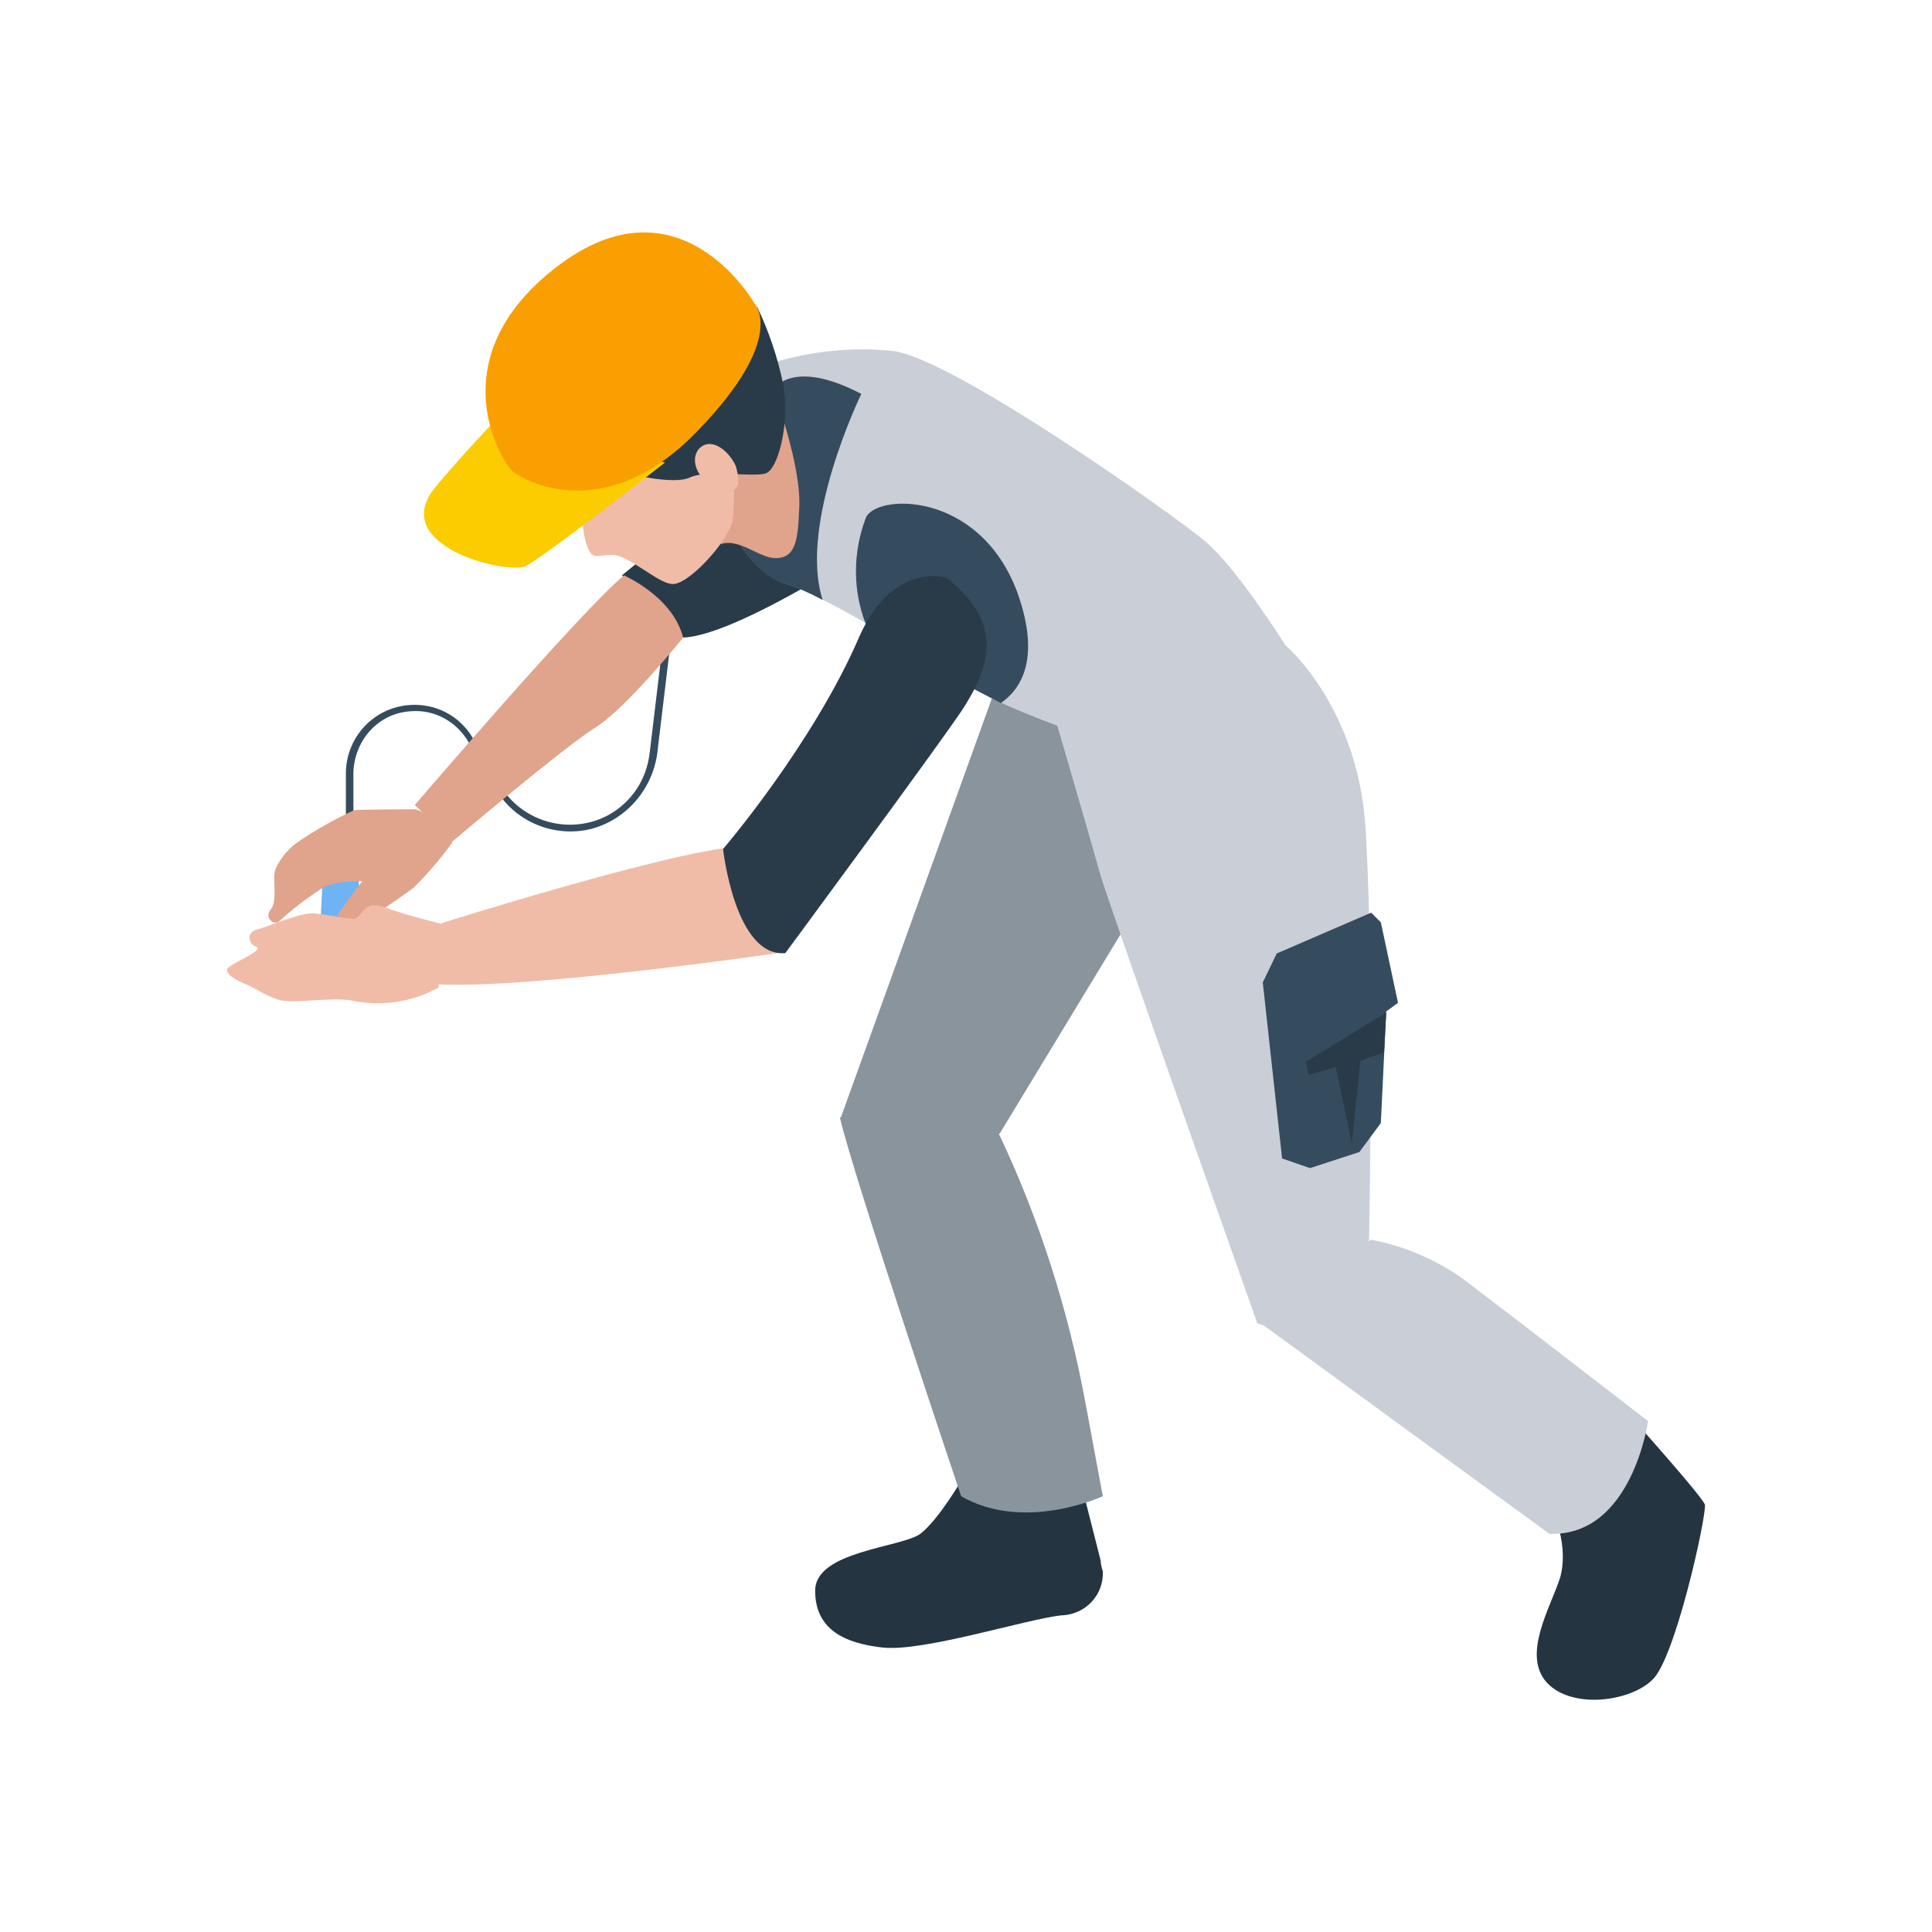 <svg version="1.1" id="レイヤー_1" xmlns="http://www.w3.org/2000/svg" x="0" y="0" viewBox="0 0 180 180" style="enable-background:new 0 0 180 180" xml:space="preserve"><style>.st0{fill:#354c5e}.st2{fill:#243440}.st3{fill:#8a949d}.st4{fill:#caced7}.st5{fill:#293b49}.st6{fill:#e0a38b}.st7{fill:#f0bca8}</style><g id="グループ_2766" transform="translate(-1.694 .058)"><g id="グループ_2747" transform="translate(-.039 -.058)"><g id="グループ_2746"><g id="グループ_2739" transform="translate(12.858 36.068)"><path id="パス_1569" class="st0" d="M21.8 42.4h-.7V36c0-3.5 2.8-6.4 6.4-6.4 2.4 0 4.5 1.3 5.6 3.4l2.2 3.8c2 3.7 6.6 5 10.2 3.1 2.2-1.2 3.6-3.3 3.9-5.8l1.5-12.5.7.1-1.5 12.5c-.5 3.4-3 6.2-6.3 7-3.6.8-7.3-.9-9-4.2l-2.2-3.8c-1.1-2-3.2-3.2-5.5-3-3 .2-5.2 2.7-5.3 5.7v6.5z"/></g><g id="グループ_2744" transform="translate(1.669 58.714)"><path id="パス_1572" d="M33.8 29.8h-4l.4-8.2h3.2l.4 8.2z" style="fill:#6eb3f5"/></g><g id="グループ_2745" transform="translate(5.48)"><path id="パス_1580" class="st2" d="M146.2 130.9c.8.1 1.5.5 2 1.1.8.9 6.7 7.5 6.9 8.2.1 1.3-2.8 14.4-4.9 16.3-2 2-7.4 2.8-9.8.3-2.4-2.6.3-7 1.2-9.8.8-2.8-.4-6.1-1.6-8.2l6.2-7.9z"/><path id="パス_1581" class="st2" d="m98.8 145.4-1.6-6.3-11.3-1.3s-2.2 3.8-3.9 5.1c-1.8 1.3-9.8 1.6-9.8 5.3 0 3.6 2.7 4.9 6.3 5.3 3.8.4 13.2-2.6 16.6-3h.1c2.2-.1 3.9-1.9 3.8-4.1-.1-.3-.2-.7-.2-1z"/><path id="パス_1582" class="st3" d="M97.4 130.8c-1.6-8.7-4.3-17.2-8.1-25.2l-14.8-1.5c1.2 5.3 11.3 35.3 11.3 35.3 5.9 3.4 13.2 0 13.2 0l-1.6-8.6z"/><path id="パス_1583" class="st4" d="M149.8 132.4s-1.5 10.8-9.2 10.5l-27-19.7 10.4-7.7c3.1.6 5.9 1.8 8.5 3.6 3.7 2.8 17.3 13.3 17.3 13.3z"/><path id="パス_1584" class="st3" d="m102.5 84-13.1 21.6c-4.9 2-10.4 1.4-14.8-1.5l14.7-40.8H93l5.1 4 4.4 16.7z"/><path id="パス_1585" class="st4" d="M116 60.1s6.9 5.8 7.5 17.4c.8 13.7.3 38.1.3 38.1s-3.8 10.1-10.4 7.7c0 0-13.3-37.5-14.6-41.7-1.2-4.3-4.6-15.9-4.6-15.9l21.8-5.6z"/><path id="パス_1586" class="st5" d="M80.7 48.8S65.5 59.2 59.9 59.4l-5.7-5.8L70 40.7l8.5 2 2.2 6.1z"/><path id="パス_1587" class="st6" d="M59.9 59.4s-5.3 6.6-8.2 8.4-13.3 10.6-13.3 10.6L34.9 75s15.5-18.1 19.5-21.4c-.1 0 4.5 1.9 5.5 5.8z"/><path id="パス_1588" class="st4" d="M68.2 33.8c3.7-1.1 7.5-1.5 11.3-1.1 5.7.8 26 15.2 29 17.7s7.5 9.7 7.5 9.7-1.1 11.7-18.7 8.4c0 0-8-2.6-12-5.3-4-2.7-12.9-8-15.8-8.8S64.8 50 64.8 50l3.4-16.2z"/><path id="パス_1589" class="st0" d="M76.5 36.7c-6.5-3.4-8.2-.4-8.2-.4l-1.5 4.3-2 9.4s1.9 3.8 4.7 4.4c1.2.4 2.3.9 3.4 1.5-2.3-7.1 3.6-19.2 3.6-19.2z"/><path id="パス_1590" class="st0" d="M76.9 48.3c-1.2 3.2-1.2 6.7 0 9.8 3.1 1.8 6.3 3.8 8.4 5.1 1.2.8 2.7 1.5 4.2 2.3 1.6-1.1 3.9-3.8 1.5-10.4-3.6-9.5-13.3-9.1-14.1-6.8z"/><path id="パス_1591" class="st6" d="M69.2 39s1.8 5.5 1.5 8.6c-.1 3.1-.5 4.4-2.2 4.4-1.5 0-3.4-1.9-5.1-1.3l.4-8.4 5.4-3.3z"/><path id="パス_1592" class="st7" d="M64.5 43c.2 1.8.2 3.7 0 5.5-.4 2-4.3 6.2-5.7 5.9-1.3-.1-4-2.7-5.5-2.7s-1.8.5-2.3-.7c-.4-1.1-.5-2.2-.5-3.4l5.8-5.7 8.2 1.1z"/><path id="パス_1593" class="st5" d="M66.8 28.6c1.1 2.3 1.9 4.7 2.4 7.1.7 3.4-.4 8-1.6 8.4-1.2.4-5.5-.4-7.1.4-1.6.7-5.8-.4-5.8-.4l12.1-15.5z"/><path id="パス_1594" d="M36.5 45.8c1.5-2 6.5-7.3 6.5-7.3l15.2 4.6s-11.9 9.3-13.1 9.7c-2.3.6-12.1-2-8.6-7z" style="fill:#fbcd01"/><path id="パス_1595" d="M66.5 28.2s-6.9-12.1-18.3-3.4-5 18.5-4.2 19.1c.8.7 8.4 5.3 17.1-3.6s5.4-12.1 5.4-12.1z" style="fill:#fa9f01"/><path id="パス_1596" class="st7" d="M62.1 45s-1.8-1.6-.8-3.1c1.1-1.3 2.8 0 3.5 1.5.5 1.8.5 3.2-2.7 1.6z"/><path id="パス_1597" class="st6" d="M38.4 78.5c-1.1 1.5-2.3 2.9-3.6 4.2-1.9 1.4-3.9 2.7-5.9 3.9-.9.7-1.5-.7-1.1-1.5.7-1 1.4-2 2.2-3 0 0-2.6-.1-3.8.7-1.4.9-2.7 1.9-3.9 3-.5.5-1.5-.3-.8-1.1.7-.9 0-3 .5-3.9.4-.8 1-1.6 1.8-2.2 1.7-1.2 3.5-2.2 5.4-3.1.5-.1 5.8-.1 5.8-.1s2.8 1 3.4 3.1z"/></g><path id="パス_1598" class="st7" d="M43 86.1s-3.4-.8-5.5-1.6c-2.2-.7-1.9 1.2-3 1.1-1.1-.1-2.3-.4-3.5-.5-1.3-.1-4.2 1.2-5.3 1.5-.5.1-.8.5-.7.9 0 .3.3.6.6.7.7.3-1.5 1.2-2.4 1.8-.9.5.3 1.2 1.2 1.6.9.3 2.2 1.3 3.5 1.6 1.3.3 4.7-.3 6.5 0 2.8.6 5.7.2 8.2-1.2l.4-5.9z"/><path id="パス_1599" class="st7" d="M74.9 88.7s-23.9 3.5-32.5 3c-.4-1.9-.2-3.9.5-5.7 0 0 24.4-7.7 28.7-7.1l3.3 9.8z"/><path id="パス_1600" class="st5" d="M89.9 53.8s-5-1.5-8.1 5.5c-4.3 10-12.7 19.8-12.7 19.8s1.1 10.1 5.8 9.7c0 0 15.5-21 16.7-23 2.7-4.3 3.3-8-1.7-12z"/></g></g><g id="グループ_2748" transform="translate(98.144 63.374)"><path id="パス_1606" class="st0" d="m31.3 21.6-8.8 3.8-1.3 2.7L23 44.5l2.6.9 4.6-1.5 2-2.7.5-10.4 1.1-.8-1.6-7.5-.9-.9z"/><path id="パス_1607" class="st5" d="m32.7 30.9-7.5 4.6.3 1.2L28 36l1.5 7.1.8-7.7 2.2-.8.2-3.7z"/></g></g></svg>